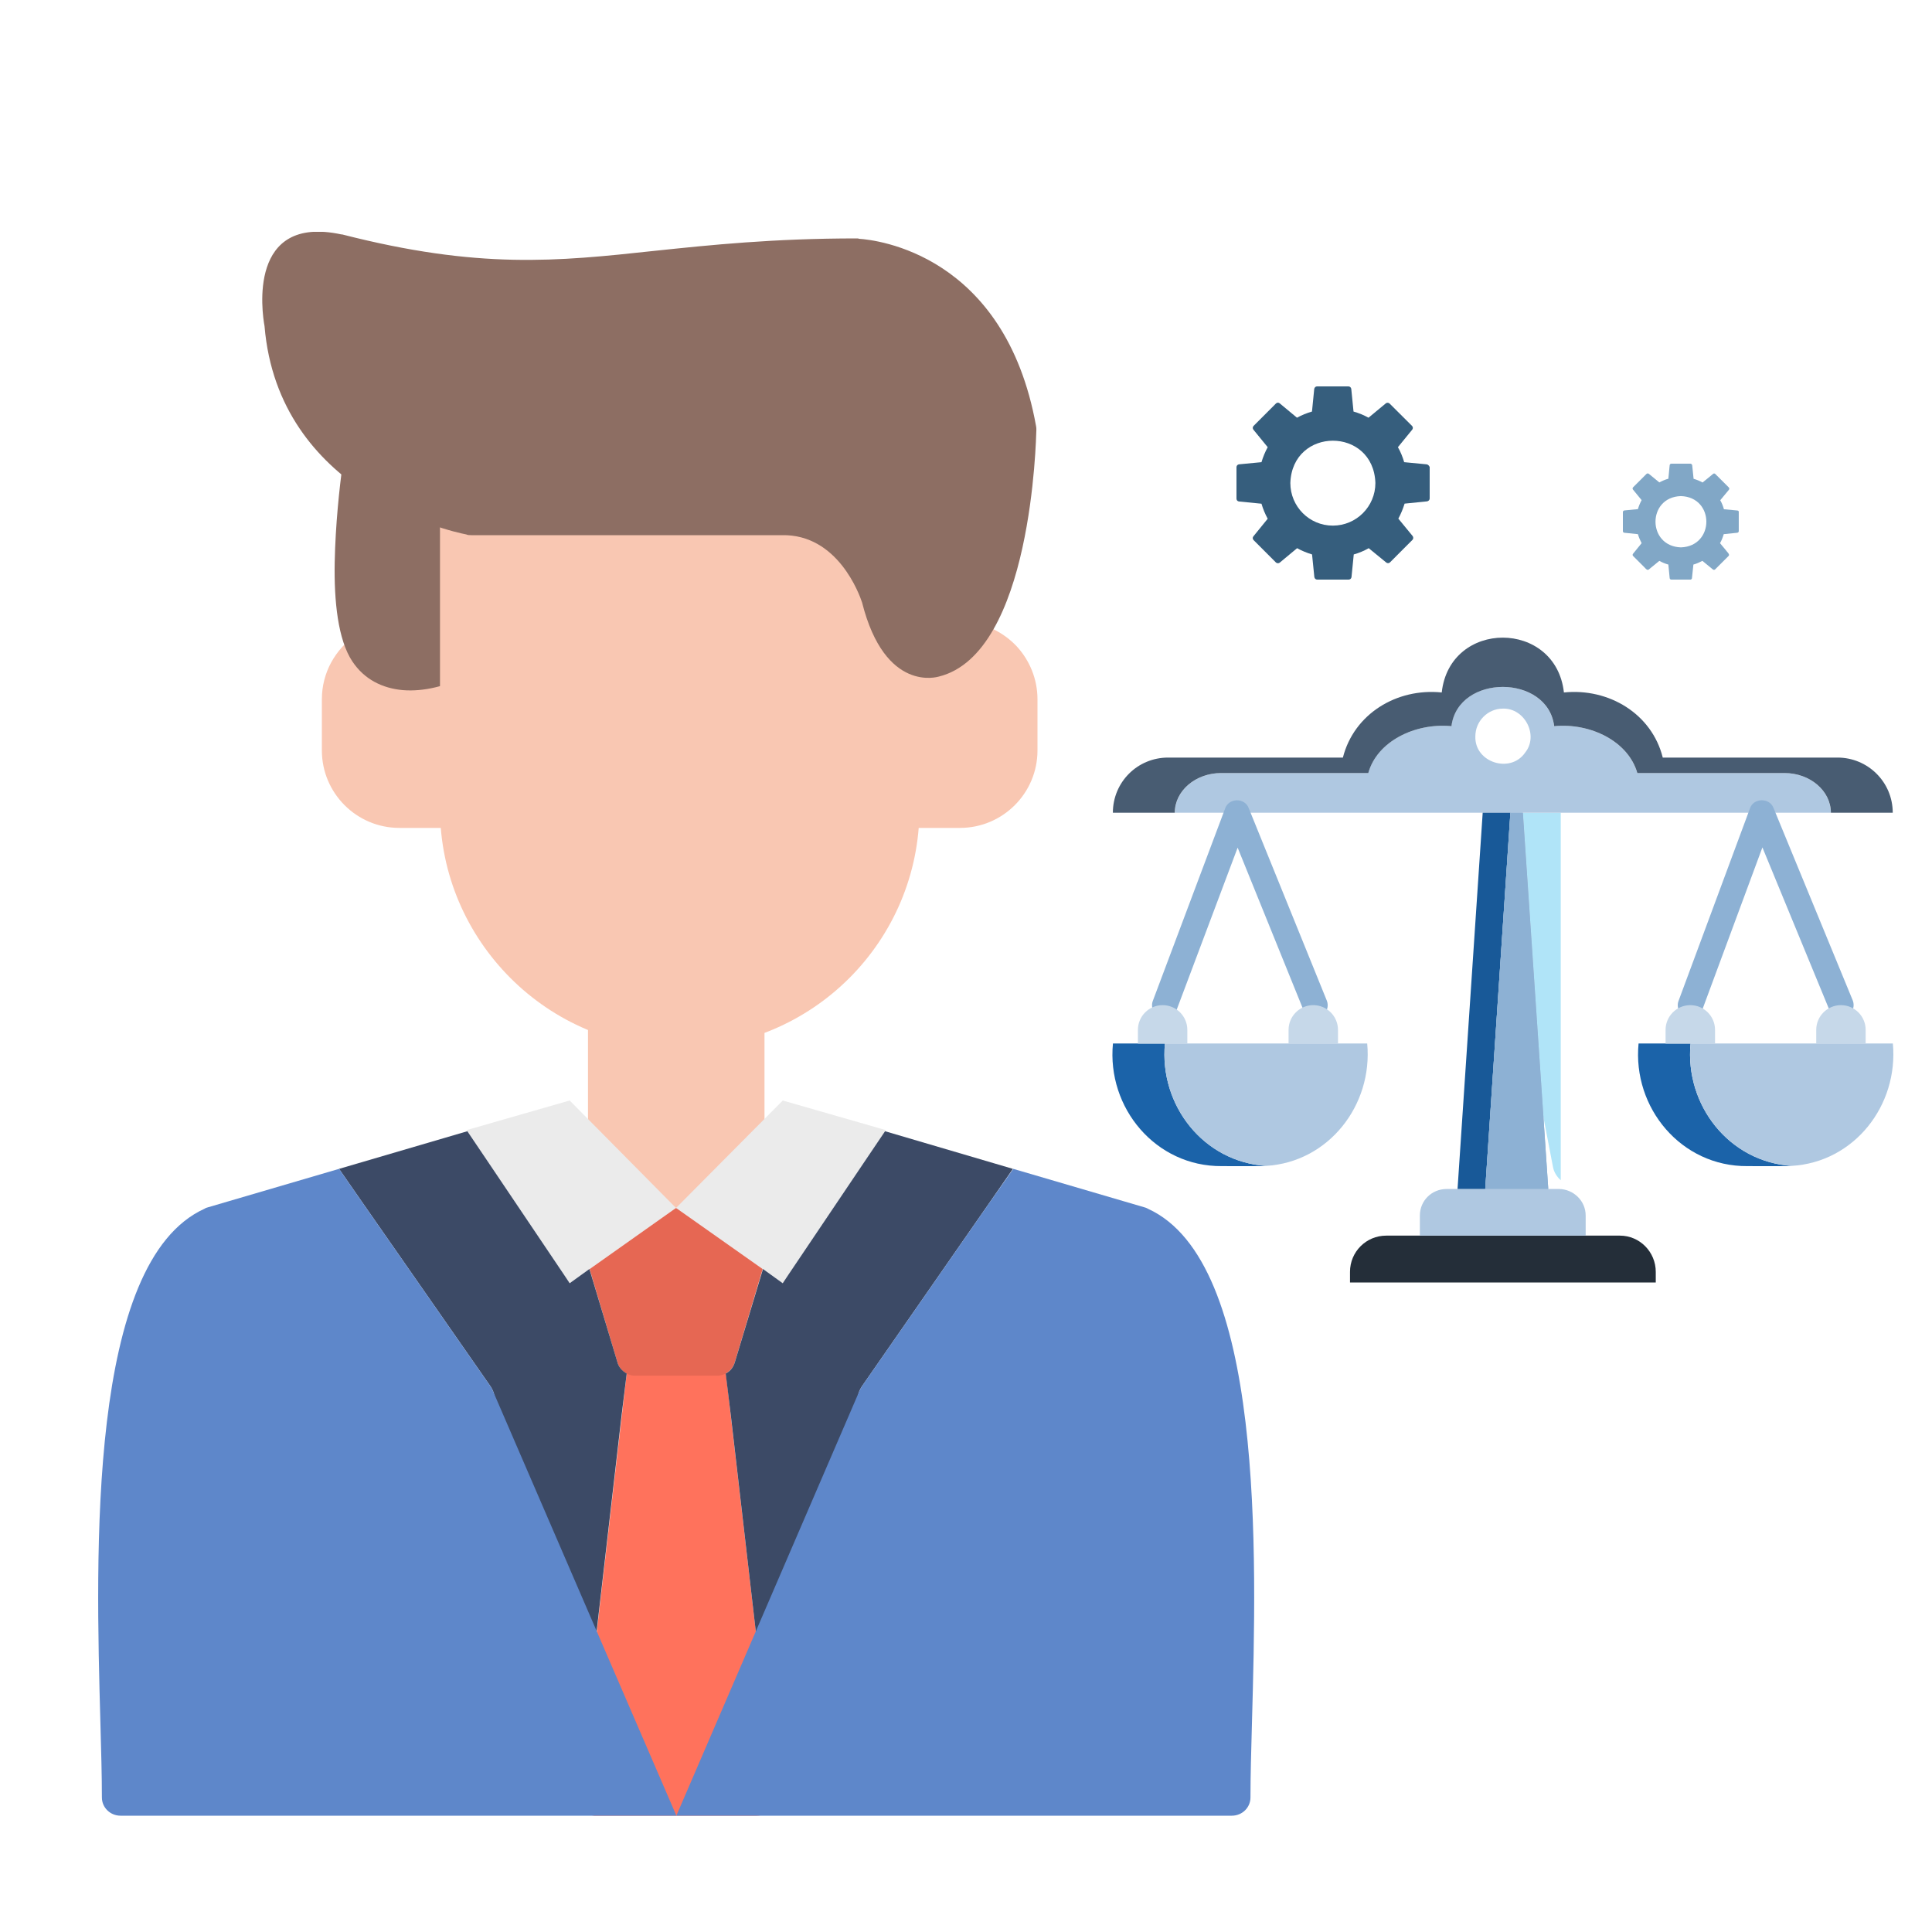 <svg width="50" height="50" viewBox="0 0 50 50" fill="none" xmlns="http://www.w3.org/2000/svg">
<g clip-path="url(#clip0_1847_25203)">
<path d="M9.229 16.423C9.456 16.271 11.602 16.092 11.867 16.092C12.132 16.092 12.34 16.3 12.34 16.564V20.944C12.34 21.218 12.132 21.426 11.867 21.426H10.335C9.229 21.426 8.33 20.527 8.33 19.421V18.097C8.33 17.756 8.415 17.435 8.567 17.151C8.727 16.858 8.954 16.602 9.229 16.423Z" fill="#F9C7B2"/>
<path d="M8.87 12.006C8.908 11.75 9.145 11.561 9.409 11.599C13.77 12.185 10.696 13.784 12.294 16.839C12.408 17.066 12.322 17.359 12.086 17.482C11.575 17.747 10.97 17.907 10.421 17.86C9.901 17.813 9.428 17.586 9.116 17.113C8.747 16.555 8.643 15.562 8.662 14.55C8.681 13.585 8.785 12.611 8.87 12.006Z" fill="#8D6E63"/>
<path d="M24.968 16.092C25.497 16.12 25.97 16.366 26.311 16.725C26.642 17.085 26.85 17.567 26.85 18.097V19.421C26.85 20.527 25.951 21.426 24.845 21.426H23.322C23.057 21.426 22.84 21.218 22.84 20.944V16.687C22.84 16.423 23.057 16.205 23.322 16.205C25.138 16.205 24.902 16.092 24.968 16.092Z" fill="#F9C7B2"/>
<path d="M18.48 32.908L20.05 46.451V46.518C20.05 46.782 19.842 46.99 19.577 46.99H15.425C15.425 46.99 15.397 46.99 15.387 46.99C15.132 46.972 14.934 46.745 14.952 46.48L16.522 32.936C16.532 32.671 16.74 32.463 17.005 32.463H17.998C18.253 32.463 18.461 32.662 18.48 32.908Z" fill="#FF725C"/>
<path d="M15.217 25.294C15.217 25.029 15.34 24.812 15.482 24.812C15.633 24.812 15.756 25.029 15.756 25.294C15.803 26.76 19.303 26.779 19.246 25.436C19.246 25.171 19.369 24.963 19.52 24.963C19.662 24.963 19.785 25.171 19.785 25.436V29.257C19.785 29.522 19.662 29.73 19.52 29.73C19.35 30.61 18.877 31.063 17.496 31.262C16.285 30.959 16.153 30.051 15.482 29.73C15.34 29.73 15.217 29.522 15.217 29.257V25.294Z" fill="#F9C7B2"/>
<path d="M22.84 16.687C22.84 16.423 23.058 16.205 23.323 16.205C23.587 16.205 23.796 16.423 23.796 16.687V20.925C23.796 22.636 23.105 24.188 21.98 25.313C20.854 26.439 19.303 27.129 17.591 27.129C15.889 27.129 14.338 26.439 13.212 25.313C12.087 24.188 11.387 22.636 11.387 20.925V13.292C11.387 13.027 11.604 12.81 11.869 12.81C12.134 12.81 12.342 13.027 12.342 13.292C14.073 11.798 24.647 11.344 22.84 16.687Z" fill="#F9C7B2"/>
<path d="M22.234 6.18C22.669 6.208 26.008 6.567 26.812 11.022C26.821 11.06 26.821 11.088 26.821 11.126C26.812 11.353 26.708 16.914 24.296 17.51C24.286 17.51 22.906 17.955 22.31 15.59C22.244 15.392 21.686 13.822 20.238 13.85H20.229H12.199C12.152 13.85 12.105 13.85 12.067 13.831C11.622 13.746 7.205 12.743 6.846 8.44C6.78 8.081 6.411 5.546 8.832 6.066H8.851C12.398 6.974 14.403 6.766 16.938 6.492C18.385 6.34 20.012 6.17 22.177 6.17C22.196 6.17 22.215 6.17 22.234 6.18Z" fill="#8D6E63"/>
<path d="M20.02 31.905L19.017 35.253C18.961 35.461 18.762 35.603 18.564 35.603H16.436C16.209 35.603 16.019 35.442 15.972 35.234L14.97 31.877C14.894 31.622 15.036 31.357 15.291 31.281C15.338 31.262 15.376 31.262 15.424 31.262H19.576C19.84 31.262 20.048 31.47 20.048 31.735C20.048 31.801 20.039 31.848 20.02 31.905Z" fill="#E66753"/>
<path fill-rule="evenodd" clip-rule="evenodd" d="M14.743 33.21L17.495 31.262L14.743 28.481L12.076 29.247L14.743 33.21Z" fill="#EBEBEB"/>
<path fill-rule="evenodd" clip-rule="evenodd" d="M20.258 33.21L17.496 31.262L20.258 28.481L22.925 29.247L20.258 33.21Z" fill="#EBEBEB"/>
<path fill-rule="evenodd" clip-rule="evenodd" d="M8.775 30.25L9.352 31.082L12.7 35.887C12.729 35.934 12.748 35.972 12.767 36.019L15.216 44.163L16.086 36.634L16.219 35.547C16.096 35.48 16.001 35.367 15.973 35.234L15.254 32.842L14.743 33.21L14.592 32.983L12.663 30.118L12.095 29.276L8.775 30.25Z" fill="#3C4A66"/>
<path fill-rule="evenodd" clip-rule="evenodd" d="M20.408 32.983L20.257 33.21L19.746 32.842L19.018 35.253C18.98 35.386 18.895 35.49 18.781 35.547L18.914 36.634L19.784 44.163L22.233 36.019C22.252 35.972 22.271 35.934 22.3 35.887L25.638 31.082L26.215 30.25L22.905 29.276L22.337 30.118L20.408 32.983Z" fill="#3C4A66"/>
<path fill-rule="evenodd" clip-rule="evenodd" d="M8.775 30.25L5.389 31.243C5.351 31.253 5.323 31.262 5.295 31.281C2.268 32.652 2.476 40.19 2.599 44.607C2.618 45.316 2.637 45.941 2.637 46.518C2.637 46.782 2.855 46.99 3.119 46.99H17.505L12.766 36.019C12.748 35.972 12.729 35.934 12.7 35.887L9.352 31.082L8.775 30.25Z" fill="#5E87CA"/>
<path fill-rule="evenodd" clip-rule="evenodd" d="M26.224 30.25L29.61 31.243C29.648 31.253 29.676 31.262 29.705 31.281C32.731 32.652 32.523 40.19 32.4 44.607C32.381 45.316 32.362 45.941 32.362 46.518C32.362 46.782 32.145 46.99 31.88 46.99H17.504L22.233 36.019C22.252 35.972 22.271 35.934 22.299 35.887L25.638 31.082L26.224 30.25Z" fill="#5E87CA"/>
</g>
<path d="M44.965 13.212L44.615 13.179C44.592 13.096 44.561 13.018 44.52 12.946L44.745 12.674C44.758 12.655 44.758 12.63 44.74 12.614L44.566 12.44L44.392 12.267C44.377 12.251 44.351 12.249 44.335 12.264L44.063 12.487C43.991 12.448 43.913 12.415 43.83 12.391L43.794 12.041C43.788 12.018 43.77 12 43.747 12H43.255C43.231 12 43.213 12.018 43.211 12.039L43.177 12.389C43.094 12.412 43.016 12.446 42.944 12.485L42.671 12.262C42.653 12.249 42.63 12.249 42.612 12.264L42.438 12.438L42.264 12.611C42.249 12.627 42.246 12.653 42.262 12.671L42.485 12.943C42.446 13.015 42.412 13.096 42.389 13.176L42.039 13.21C42.016 13.212 42 13.231 42 13.254V13.746C42 13.769 42.018 13.788 42.039 13.788L42.389 13.824C42.412 13.904 42.446 13.982 42.485 14.057L42.262 14.332C42.249 14.35 42.249 14.373 42.264 14.389L42.529 14.653C42.56 14.676 42.625 14.782 42.671 14.738C42.731 14.689 42.886 14.562 42.944 14.515C43.019 14.557 43.094 14.588 43.177 14.611L43.211 14.961C43.213 14.985 43.231 15 43.255 15H43.747C43.768 15 43.788 14.982 43.788 14.961L43.825 14.611C43.908 14.588 43.983 14.554 44.058 14.515L44.33 14.738C44.348 14.751 44.372 14.751 44.387 14.736L44.735 14.389C44.781 14.347 44.685 14.275 44.667 14.241L44.514 14.057C44.556 13.985 44.587 13.904 44.61 13.824L44.96 13.788C44.983 13.785 44.999 13.767 44.999 13.746V13.254C45.004 13.233 44.989 13.215 44.965 13.212ZM43.501 14.166C42.625 14.137 42.625 12.865 43.501 12.839C44.38 12.865 44.38 14.137 43.501 14.166Z" fill="#81A7C6"/>
<path d="M36.922 12.017L36.34 11.961C36.3 11.824 36.248 11.695 36.178 11.573L36.548 11.12C36.571 11.092 36.571 11.05 36.543 11.022C36.398 10.88 36.108 10.589 35.963 10.444C35.938 10.419 35.894 10.416 35.866 10.438L35.417 10.81C35.297 10.743 35.166 10.69 35.029 10.651L34.971 10.067C34.968 10.031 34.935 10 34.899 10H34.085C34.048 10 34.018 10.028 34.012 10.067L33.954 10.651C33.817 10.69 33.689 10.743 33.566 10.81L33.118 10.438C33.09 10.413 33.045 10.416 33.02 10.444C32.875 10.589 32.588 10.877 32.443 11.022C32.415 11.05 32.415 11.092 32.438 11.12L32.808 11.573C32.741 11.695 32.688 11.824 32.647 11.961L32.064 12.017C32.028 12.022 32 12.053 32 12.089V12.905C32 12.944 32.028 12.975 32.064 12.978L32.647 13.036C32.686 13.17 32.741 13.302 32.808 13.425L32.438 13.88C32.413 13.908 32.415 13.95 32.443 13.978L33.02 14.556C33.045 14.581 33.09 14.584 33.118 14.562L33.569 14.187C33.689 14.254 33.82 14.307 33.956 14.349L34.015 14.933C34.021 14.972 34.051 15 34.087 15H34.904C34.94 15 34.974 14.972 34.977 14.933L35.035 14.349C35.172 14.31 35.3 14.257 35.422 14.187L35.877 14.559C35.905 14.581 35.947 14.581 35.974 14.553L36.554 13.972C36.579 13.947 36.582 13.905 36.56 13.874C36.51 13.816 36.231 13.475 36.189 13.422C36.256 13.299 36.309 13.168 36.351 13.034L36.933 12.975C36.969 12.969 37 12.938 37 12.902V12.087C36.986 12.053 36.958 12.022 36.922 12.017ZM34.494 13.603C33.884 13.603 33.394 13.109 33.394 12.5C33.444 11.042 35.545 11.039 35.595 12.5C35.595 13.109 35.102 13.603 34.494 13.603Z" fill="#365E7D"/>
<path d="M39.412 21.034H40.392V30.544C40.291 30.454 40.213 30.334 40.189 30.191L39.938 28.882L39.412 21.034Z" fill="#B0E4F8"/>
<path d="M46.179 20.006H42.372C42.139 19.188 41.164 18.703 40.22 18.793C40.053 17.442 37.734 17.436 37.56 18.793C36.616 18.703 35.636 19.188 35.409 20.006H31.608C30.944 20.006 30.406 20.467 30.406 21.034H47.38C47.38 20.467 46.843 20.006 46.179 20.006ZM39.473 19.474C39.096 20.03 38.158 19.737 38.182 19.056C38.182 18.662 38.505 18.339 38.893 18.339C39.461 18.321 39.826 19.032 39.473 19.474Z" fill="#AFC8E1"/>
<path d="M48.984 21.034H47.383C47.383 20.467 46.845 20.006 46.181 20.006H42.374C42.141 19.188 41.167 18.703 40.222 18.793C40.055 17.442 37.736 17.436 37.563 18.793C36.618 18.703 35.638 19.188 35.411 20.006H31.604C30.941 20.006 30.403 20.467 30.403 21.034H28.801C28.801 20.239 29.44 19.606 30.229 19.606H34.754C35.041 18.476 36.146 17.801 37.312 17.921C37.521 16.026 40.264 16.032 40.474 17.921C41.639 17.801 42.751 18.476 43.032 19.606H47.556C48.339 19.606 48.984 20.239 48.984 21.034Z" fill="#485C72"/>
<path d="M42.851 32.916V33.191H34.938V32.916C34.938 32.396 35.356 31.978 35.876 31.978H41.924C42.432 31.978 42.851 32.396 42.851 32.916Z" fill="#242E39"/>
<path d="M41.037 31.458V31.978H36.746V31.458C36.746 31.076 37.051 30.771 37.439 30.771H40.35C40.721 30.777 41.037 31.076 41.037 31.458Z" fill="#AFC8E1"/>
<path d="M39.089 21.034L38.438 30.771H37.721L38.372 21.034H39.089Z" fill="#185998"/>
<path d="M40.069 30.771H38.438L39.089 21.034H39.412L40.069 30.771Z" fill="#8DB1D4"/>
<path d="M40.069 30.771H38.438L39.089 21.034H39.412L40.069 30.771Z" fill="#8DB1D4"/>
<path d="M28.803 27.005C28.642 28.673 29.909 30.191 31.618 30.179C31.756 30.179 32.64 30.185 32.766 30.173C31.152 30.071 29.998 28.607 30.148 27.005H28.803Z" fill="#1B63A9"/>
<path d="M30.148 27.005C29.998 28.607 31.146 30.071 32.766 30.173C34.379 30.077 35.533 28.607 35.383 27.005H30.148Z" fill="#AFC8E1"/>
<path d="M42.406 27.005C42.245 28.673 43.512 30.191 45.221 30.179C45.359 30.179 46.243 30.185 46.369 30.173C44.755 30.071 43.602 28.607 43.751 27.005H42.406Z" fill="#1B63A9"/>
<path d="M43.751 27.005C43.602 28.607 44.755 30.071 46.369 30.173C47.989 30.077 49.136 28.607 48.987 27.005H43.751Z" fill="#AFC8E1"/>
<path d="M43.747 26.342C43.526 26.348 43.358 26.109 43.442 25.899L45.289 20.921C45.378 20.646 45.797 20.64 45.898 20.909L47.948 25.888C48.014 26.055 47.936 26.246 47.769 26.318C47.602 26.384 47.41 26.306 47.345 26.139L45.611 21.931L44.057 26.127C44.004 26.258 43.884 26.342 43.747 26.342Z" fill="#8DB1D4"/>
<path d="M30.141 26.342C29.92 26.348 29.753 26.109 29.836 25.9L31.707 20.921C31.803 20.646 32.215 20.64 32.317 20.915L34.337 25.894C34.403 26.061 34.325 26.252 34.158 26.318C33.99 26.384 33.799 26.306 33.733 26.139L32.03 21.937L30.452 26.133C30.398 26.258 30.279 26.342 30.141 26.342Z" fill="#8DB1D4"/>
<path d="M30.728 27.011H29.449V26.653C29.449 26.3 29.736 26.013 30.089 26.013C30.441 26.013 30.728 26.3 30.728 26.653V27.011Z" fill="#C6D8E9"/>
<path d="M34.627 27.011H33.348V26.653C33.348 26.3 33.635 26.013 33.987 26.013C34.34 26.013 34.627 26.3 34.627 26.653V27.011Z" fill="#C6D8E9"/>
<path d="M44.385 27.011H43.105V26.653C43.105 26.3 43.392 26.013 43.745 26.013C44.098 26.013 44.385 26.3 44.385 26.653V27.011Z" fill="#C6D8E9"/>
<path d="M48.283 27.011H47.004V26.653C47.004 26.3 47.291 26.013 47.643 26.013C47.996 26.013 48.283 26.3 48.283 26.653V27.011Z" fill="#C6D8E9"/>
<defs>
<clipPath id="clip0_1847_25203">
<rect width="41" height="41" fill="white" transform="translate(1 6)"/>
</clipPath>
</defs>
</svg>
